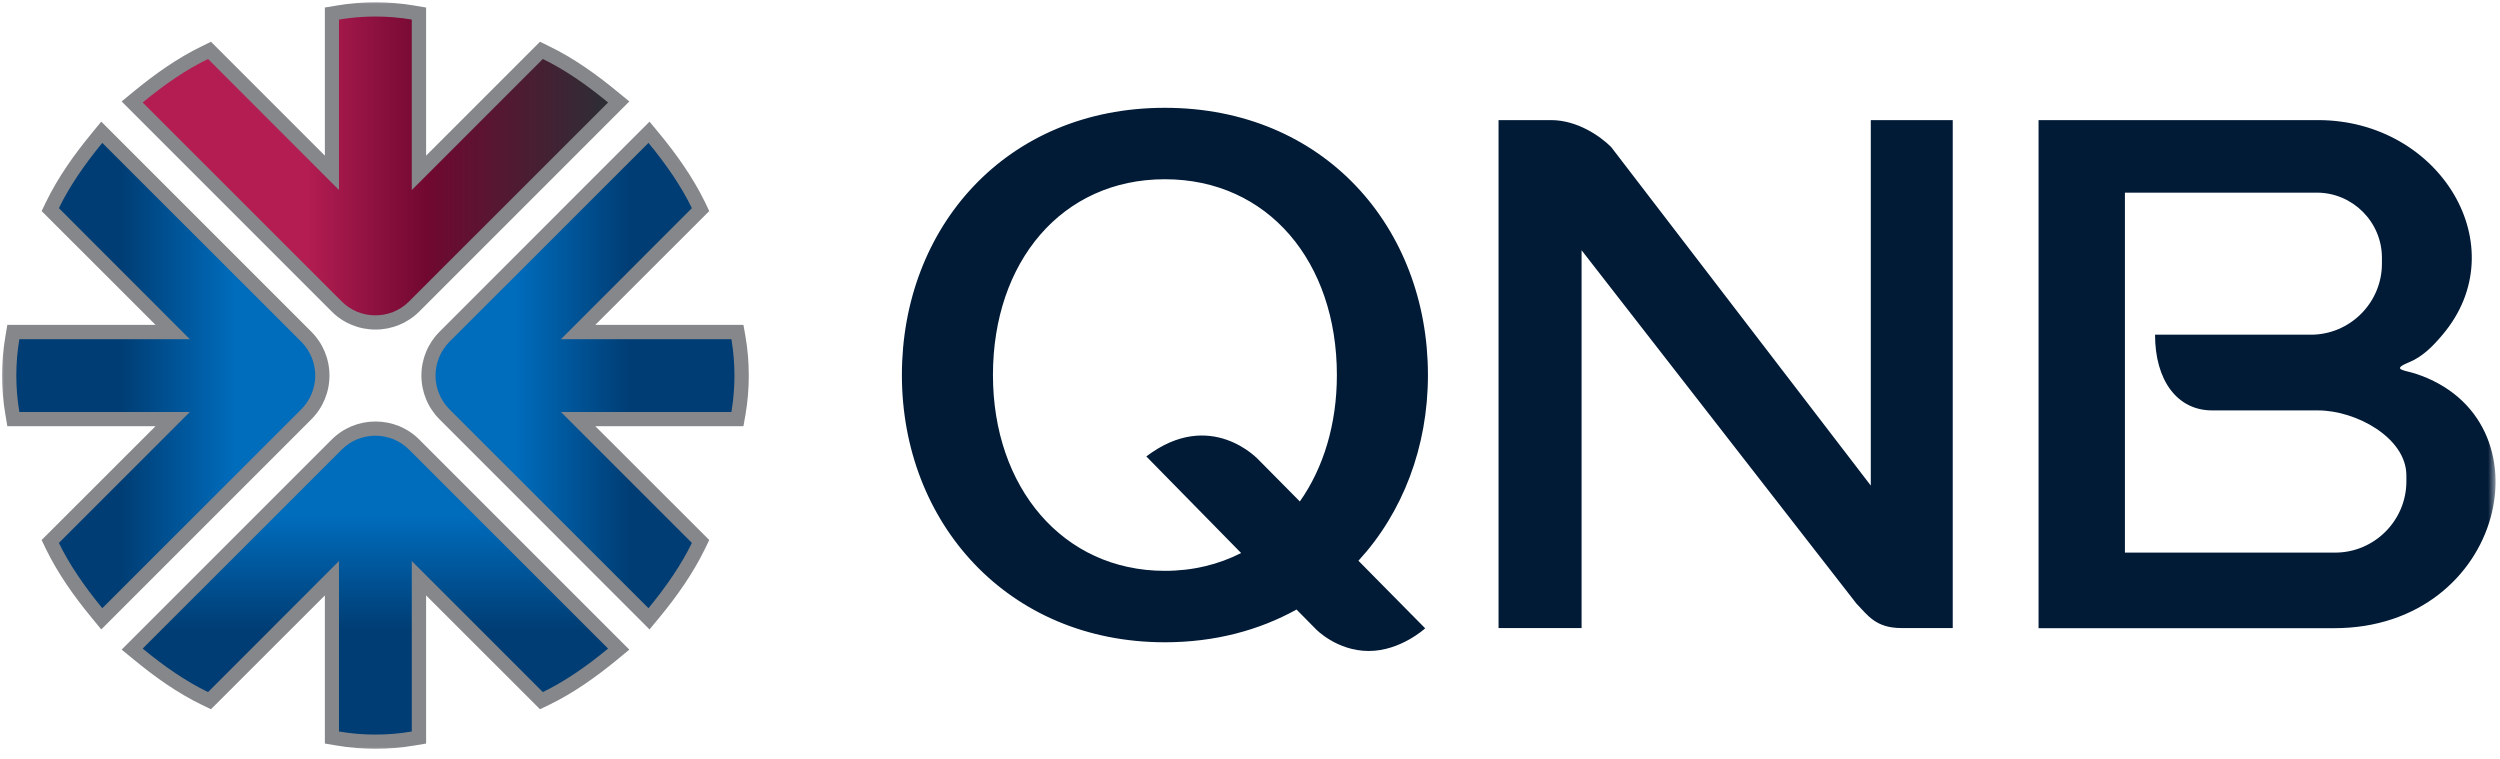 <svg width="313" height="95" viewBox="0 0 313 95" fill="none" xmlns="http://www.w3.org/2000/svg">
<mask id="mask0_2730_2858" style="mask-type:luminance" maskUnits="userSpaceOnUse" x="0" y="0" width="313" height="95">
<path d="M0 0H312.444V94.283H0V0Z" fill="white"/>
</mask>
<g mask="url(#mask0_2730_2858)">
<path d="M19.472 40.673L5.212 26.425L5.762 25.286C7.255 22.222 9.271 19.367 11.432 16.748L12.676 15.229L38.984 41.537C40.437 42.99 41.249 44.955 41.249 47.024C41.249 49.08 40.437 51.044 38.984 52.497L12.676 78.805L11.432 77.286C9.271 74.667 7.255 71.812 5.762 68.761L5.212 67.609L19.472 53.362H0.917L0.668 51.869C0.393 50.271 0.262 48.648 0.262 47.024C0.262 45.387 0.393 43.763 0.668 42.166L0.917 40.673H19.472ZM53.349 19.485L67.609 5.225L68.749 5.788C71.813 7.268 74.654 9.297 77.273 11.458L78.792 12.702L52.498 38.997C51.031 40.463 49.067 41.262 47.011 41.262C44.955 41.262 42.978 40.463 41.524 38.997L15.23 12.702L16.736 11.458C19.368 9.297 22.209 7.268 25.273 5.788L26.413 5.225L40.673 19.485V0.943L42.153 0.694C43.763 0.419 45.387 0.288 47.011 0.288C48.635 0.288 50.258 0.419 51.869 0.694L53.349 0.943V19.485ZM74.536 53.362L88.797 67.609L88.247 68.748C86.754 71.812 84.737 74.667 82.577 77.286L81.32 78.805L55.025 52.497C53.572 51.044 52.76 49.08 52.76 47.011C52.76 44.955 53.572 42.99 55.025 41.537L81.32 15.229L82.577 16.748C84.737 19.367 86.754 22.222 88.247 25.273L88.797 26.425L74.536 40.673H93.079L93.341 42.166C93.616 43.763 93.747 45.387 93.747 47.011C93.747 48.648 93.616 50.271 93.341 51.869L93.079 53.362H74.536ZM40.673 74.549L26.413 88.796L25.273 88.246C22.209 86.767 19.368 84.737 16.749 82.576L15.23 81.332L41.524 55.038C42.991 53.571 44.955 52.772 47.011 52.772C49.067 52.772 51.044 53.571 52.498 55.038L78.792 81.332L77.286 82.576C74.654 84.737 71.813 86.767 68.749 88.246L67.609 88.796L53.349 74.549V93.092L51.869 93.34C50.258 93.615 48.635 93.746 47.011 93.746C45.387 93.746 43.763 93.615 42.153 93.34L40.673 93.092V74.549Z" fill="#85878B"/>
<path d="M2.043 47.024C2.043 45.531 2.161 44.025 2.423 42.467H23.767L7.373 26.059C8.695 23.335 10.568 20.611 12.807 17.888L37.727 42.794C38.879 43.96 39.468 45.492 39.468 47.024C39.468 48.543 38.879 50.075 37.727 51.24L12.807 76.147C10.568 73.423 8.695 70.699 7.373 67.976L23.767 51.581H2.423C2.161 50.01 2.043 48.504 2.043 47.024Z" fill="url(#paint0_linear_2730_2858)"/>
<path d="M46.998 2.069C48.478 2.069 49.997 2.187 51.555 2.449V23.794L67.963 7.386C70.687 8.708 73.41 10.581 76.134 12.833L51.215 37.74C50.062 38.905 48.53 39.481 46.998 39.481C45.466 39.481 43.934 38.905 42.781 37.74L17.862 12.833C20.586 10.581 23.309 8.708 26.046 7.386L42.441 23.794V2.449C43.999 2.187 45.518 2.069 46.998 2.069Z" fill="url(#paint1_linear_2730_2858)"/>
<path d="M91.953 47.024C91.953 48.504 91.835 50.01 91.573 51.581H70.228L86.623 67.976C85.3 70.699 83.428 73.423 81.189 76.147L56.269 51.24C55.117 50.075 54.527 48.543 54.527 47.024C54.527 45.492 55.117 43.96 56.269 42.794L81.189 17.888C83.428 20.611 85.3 23.335 86.623 26.059L70.228 42.467H91.573C91.835 44.025 91.953 45.531 91.953 47.024Z" fill="url(#paint2_linear_2730_2858)"/>
<path d="M46.998 91.965C45.518 91.978 43.999 91.847 42.441 91.585V70.241L26.046 86.649C23.309 85.326 20.586 83.453 17.862 81.201L42.781 56.295C43.934 55.129 45.466 54.553 46.998 54.553C48.53 54.553 50.062 55.129 51.215 56.295L76.134 81.201C73.41 83.453 70.687 85.326 67.963 86.649L51.555 70.241V91.585C49.997 91.847 48.478 91.978 46.998 91.965Z" fill="url(#paint3_linear_2730_2858)"/>
<path fill-rule="evenodd" clip-rule="evenodd" d="M305.812 41.904C304.48 43.495 303.217 44.706 301.522 45.398C299.342 46.298 301.037 46.332 302.421 46.782C319.635 52.405 313.666 78.649 292.232 78.649H255.227V15.037H290.225C305.518 15.037 315.102 30.901 305.812 41.904ZM145.839 13.497C165.768 13.497 178.778 28.479 178.778 46.955C178.778 55.986 175.612 64.186 170.076 70.206L178.432 78.666C178.432 78.666 175.352 81.503 171.373 81.503C167.377 81.503 164.765 78.787 164.765 78.787L162.325 76.313C157.62 78.926 152.049 80.413 145.839 80.413C126.168 80.413 112.917 65.432 112.917 46.955C112.917 28.479 125.926 13.497 145.839 13.497ZM157.568 57.56L162.741 62.785C165.699 58.581 167.377 53.114 167.377 46.955C167.377 32.786 158.762 22.441 145.839 22.441C132.933 22.441 124.317 32.786 124.317 46.955C124.317 61.003 133.054 71.469 145.839 71.469C149.368 71.469 152.568 70.674 155.388 69.238L143.52 57.145C151.582 51.021 157.568 57.56 157.568 57.56ZM187.618 15.037H194.192C197.445 15.037 200.316 17.009 201.718 18.41L234.224 60.795V15.037H244.483V78.632H238.048C234.795 78.632 233.809 76.971 232.425 75.569L198.015 31.333V78.632H187.618V15.037ZM266.039 69.186H292.37C297.266 69.186 301.279 65.172 301.279 60.276V59.532C301.279 54.809 294.982 51.384 290.225 51.384H276.956C272.579 51.384 269.811 47.612 269.811 41.904H289.325C294.221 41.904 298.217 37.907 298.217 33.011V32.267C298.217 27.787 294.55 24.119 290.069 24.119H266.039V69.186Z" fill="#011A36"/>
</g>
<defs>
<linearGradient id="paint0_linear_2730_2858" x1="2.043" y1="47.024" x2="39.468" y2="47.024" gradientUnits="userSpaceOnUse">
<stop stop-color="#003D74"/>
<stop offset="0.35" stop-color="#003D74"/>
<stop offset="0.73" stop-color="#006CBC"/>
<stop offset="1" stop-color="#006CBC"/>
</linearGradient>
<linearGradient id="paint1_linear_2730_2858" x1="17.862" y1="20.769" x2="76.134" y2="20.769" gradientUnits="userSpaceOnUse">
<stop stop-color="#B41D52"/>
<stop offset="0.35" stop-color="#B41D52"/>
<stop offset="0.61" stop-color="#710830"/>
<stop offset="1" stop-color="#2C2E35"/>
</linearGradient>
<linearGradient id="paint2_linear_2730_2858" x1="54.527" y1="47.024" x2="91.953" y2="47.024" gradientUnits="userSpaceOnUse">
<stop stop-color="#006CBC"/>
<stop offset="0.27" stop-color="#006CBC"/>
<stop offset="0.65" stop-color="#003D74"/>
<stop offset="1" stop-color="#003D74"/>
</linearGradient>
<linearGradient id="paint3_linear_2730_2858" x1="46.998" y1="91.965" x2="46.998" y2="54.553" gradientUnits="userSpaceOnUse">
<stop stop-color="#003D74"/>
<stop offset="0.35" stop-color="#003D74"/>
<stop offset="0.73" stop-color="#006CBC"/>
<stop offset="1" stop-color="#006CBC"/>
</linearGradient>
</defs>
</svg>
